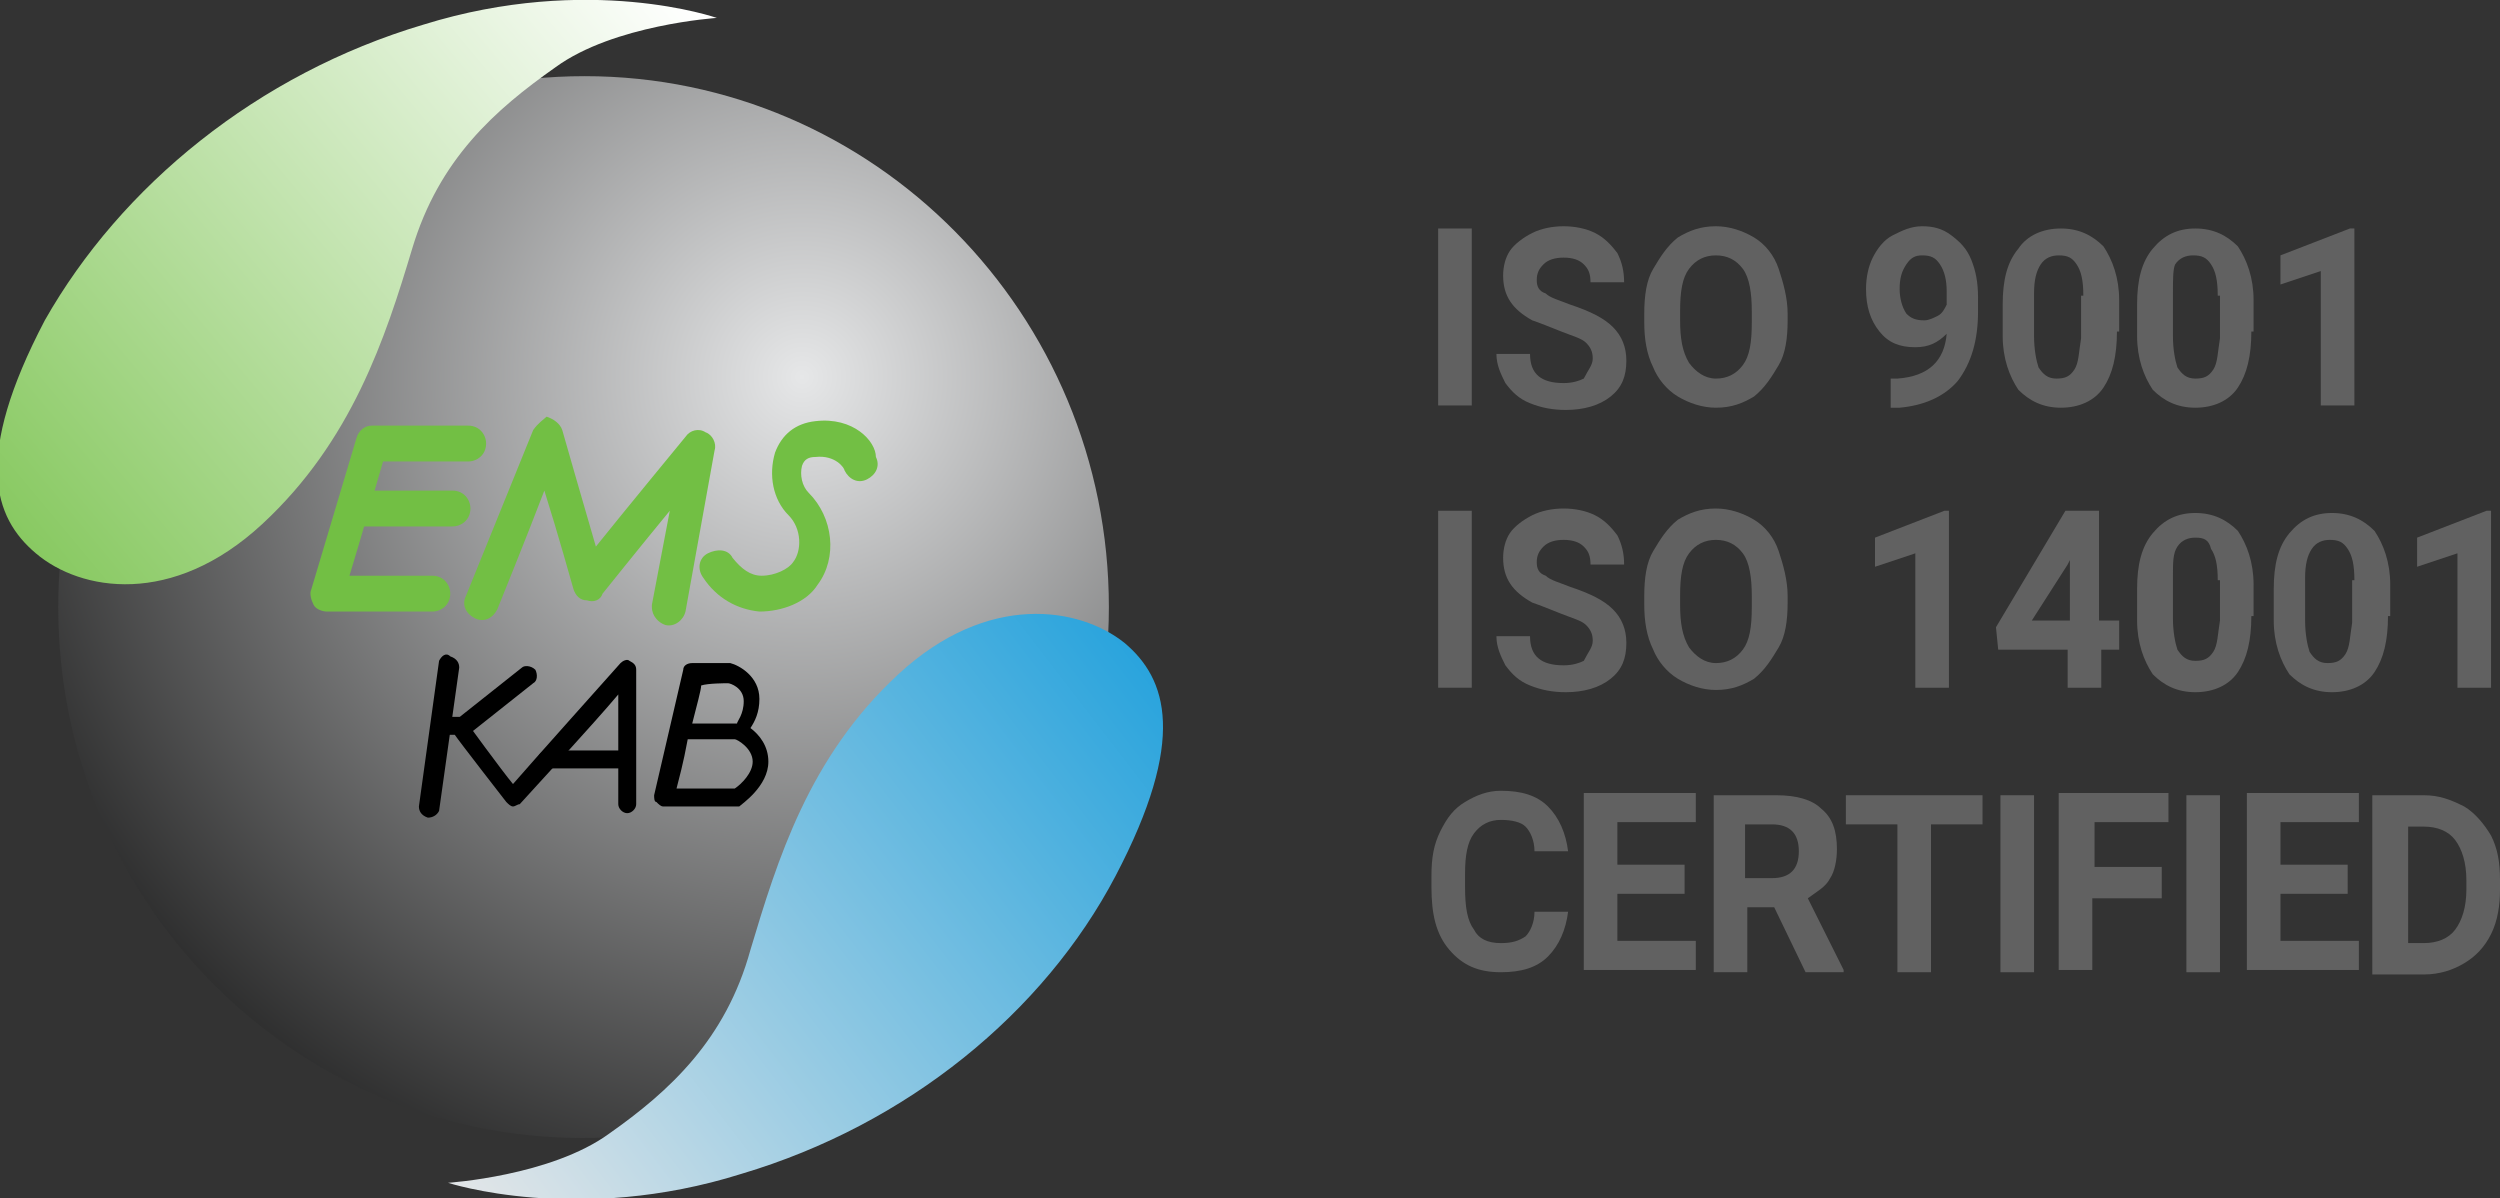 <?xml version="1.0" encoding="utf-8"?>
<!-- Generator: Adobe Illustrator 19.2.1, SVG Export Plug-In . SVG Version: 6.00 Build 0)  -->
<svg version="1.1" id="레이어_1" xmlns="http://www.w3.org/2000/svg" xmlns:xlink="http://www.w3.org/1999/xlink" x="0px"
	 y="0px" width="111.6px" height="53.5px" viewBox="0 0 111.6 53.5" enable-background="new 0 0 111.6 53.5" xml:space="preserve">
<rect x="0" y="0" width="111.6" height="53.5" fill="#333333" stroke="none"/>
<g>
	
		<radialGradient id="SVGID_1_" cx="-348.171" cy="521.506" r="20.999" gradientTransform="matrix(2.263 0 0 2.263 823.724 -1163.333)" gradientUnits="userSpaceOnUse">
		<stop  offset="0" style="stop-color:#E6E7E8"/>
		<stop  offset="1" style="stop-color:#000000"/>
	</radialGradient>
	<path fill="url(#SVGID_1_)" d="M49.5,27.1c0,13.1-10.5,23.7-23.5,23.7c-12.9,0-23.4-10.6-23.4-23.7C2.6,14,13.1,3.4,26.1,3.4
		C39,3.4,49.5,14,49.5,27.1L49.5,27.1z"/>
	
		<linearGradient id="SVGID_2_" gradientUnits="userSpaceOnUse" x1="-167.98" y1="437.901" x2="-147.956" y2="437.901" gradientTransform="matrix(-1.738 1.449 -1.449 -1.738 372.152 1003.198)">
		<stop  offset="0" style="stop-color:#FFFFFF"/>
		<stop  offset="1" style="stop-color:#72BF44"/>
	</linearGradient>
	<path fill="url(#SVGID_2_)" d="M32,0.8c0,0-4.6,0.3-7.2,2.2c-2.7,1.9-5.2,4.1-6.4,8.1c-1.2,4-2.7,8.6-6.7,12.3
		c-4,3.7-8.1,3-10.1,1.3c-1.9-1.6-2.8-4.3,0.4-10.4C5.4,8.3,11.5,3.3,18.9,1.1C26.3-1.2,32,0.8,32,0.8L32,0.8z"/>
	<path fill="#72BF44" d="M36.4,18.8c-0.9,0.1-1.5,0.6-1.8,1.4c-0.3,1-0.1,2.1,0.6,2.8c0.6,0.6,0.6,1.6,0.2,2.1
		c-0.2,0.3-0.8,0.6-1.4,0.6c-0.5,0-0.9-0.3-1.3-0.8c-0.2-0.4-0.7-0.4-1.1-0.2c-0.4,0.2-0.5,0.7-0.2,1.1c0.6,0.9,1.5,1.4,2.5,1.5
		c1,0,2.1-0.4,2.6-1.2c0.9-1.2,0.7-3-0.4-4.1c-0.3-0.3-0.4-0.8-0.3-1.2c0.1-0.3,0.3-0.4,0.6-0.4c0.9-0.1,1.3,0.5,1.3,0.6
		c0.2,0.4,0.6,0.6,1,0.4c0.4-0.2,0.6-0.6,0.4-1C39.1,19.7,38.1,18.6,36.4,18.8L36.4,18.8z"/>
	<path fill="#72BF44" d="M23.8,19.2l-3,7.4c-0.2,0.4,0,0.8,0.4,1c0.4,0.2,0.8,0,1-0.4c0,0,1.3-3.2,2.1-5.3c0.6,1.9,1.3,4.4,1.3,4.4
		c0.1,0.3,0.3,0.5,0.6,0.5c0.3,0.1,0.6,0,0.7-0.3c0,0,1.6-2,3-3.7c-0.4,2.1-0.8,4.2-0.8,4.2l0,0.1c0,0.4,0.3,0.7,0.6,0.8
		c0.4,0.1,0.8-0.2,0.9-0.6l1.3-7.2c0.1-0.3-0.1-0.7-0.4-0.8c-0.3-0.2-0.7-0.1-0.9,0.2c0,0-2.8,3.4-4,4.9c-0.5-1.7-1.5-5.2-1.5-5.2
		c-0.1-0.3-0.4-0.5-0.7-0.6C24.3,18.7,24,18.9,23.8,19.2L23.8,19.2z"/>
	<path fill="#72BF44" d="M16.6,19c-0.3,0-0.6,0.2-0.7,0.6l-2,6.7c-0.1,0.2,0,0.5,0.1,0.7c0.1,0.2,0.4,0.3,0.6,0.3h4.7
		c0.4,0,0.8-0.3,0.8-0.8c0-0.4-0.3-0.8-0.8-0.8c0,0-2.5,0-3.7,0c0.4-1.3,1.3-4.4,1.5-5.1c0.9,0,3.8,0,3.8,0c0.4,0,0.8-0.3,0.8-0.8
		c0-0.4-0.3-0.8-0.8-0.8H16.6L16.6,19z"/>
	<path fill="#72BF44" d="M16,21.9c-0.4,0-0.8,0.3-0.8,0.8c0,0.4,0.3,0.8,0.8,0.8h4.2c0.4,0,0.8-0.3,0.8-0.8c0-0.4-0.3-0.8-0.8-0.8
		H16L16,21.9z"/>
	<path d="M24.4,33.5c-0.2,0-0.4,0.2-0.4,0.4c0,0.2,0.2,0.4,0.4,0.4h3.3c0.2,0,0.4-0.2,0.4-0.4c0-0.2-0.2-0.4-0.4-0.4H24.4L24.4,33.5
		z"/>
	<path d="M19.6,29.5L18.7,36c0,0.2,0.1,0.4,0.4,0.5c0.2,0,0.4-0.1,0.5-0.3l0.9-6.4c0-0.2-0.1-0.4-0.4-0.5
		C19.9,29.1,19.7,29.3,19.6,29.5L19.6,29.5z"/>
	<path d="M23.3,29.8l-2.9,2.3c-0.2,0.1-0.2,0.4-0.1,0.6c0.1,0.2,0.4,0.2,0.6,0.1l2.9-2.3c0.2-0.1,0.2-0.4,0.1-0.6
		C23.7,29.7,23.4,29.7,23.3,29.8L23.3,29.8z"/>
	<path d="M27.7,29.6c0,0-4.2,4.7-4.8,5.4c-0.5-0.6-2.1-2.8-2.1-2.8c-0.1-0.1-0.2-0.2-0.3-0.2l-0.7,0c-0.2,0-0.4,0.2-0.4,0.4v0
		c0,0.2,0.2,0.4,0.4,0.4c0,0,0.3,0,0.5,0c0.2,0.3,2.3,3,2.3,3c0.1,0.1,0.2,0.2,0.3,0.2c0.1,0,0.2-0.1,0.3-0.1c0,0,3.4-3.7,4.4-4.9
		c0,1.5,0,4.9,0,4.9c0,0.2,0.2,0.4,0.4,0.4c0.2,0,0.4-0.2,0.4-0.4v-6c0-0.2-0.1-0.3-0.3-0.4C28,29.4,27.8,29.5,27.7,29.6L27.7,29.6z
		"/>
	<path d="M30.9,29.6c-0.2,0-0.4,0.1-0.4,0.3l-1.3,5.6c0,0.1,0,0.3,0.1,0.3c0.1,0.1,0.2,0.2,0.3,0.2h3.2L33,36c0.1-0.1,1.3-0.9,1.3-2
		c0-0.7-0.4-1.2-0.8-1.5c0.2-0.3,0.4-0.7,0.4-1.3c0-1-0.9-1.5-1.3-1.6l-0.1,0H30.9L30.9,29.6z M32.5,30.5c0.1,0,0.7,0.2,0.7,0.8
		c0,0.6-0.3,0.9-0.3,1c0,0-1.4,0-2,0c0.2-0.8,0.4-1.5,0.4-1.7C31.6,30.5,32.4,30.5,32.5,30.5L32.5,30.5z M32.8,33
		c0.1,0,0.8,0.4,0.8,1c0,0.5-0.5,1-0.8,1.2c-0.2,0-1.9,0-2.6,0c0.1-0.4,0.3-1.1,0.5-2.2C30.9,33,32.7,33,32.8,33L32.8,33z"/>
	
		<linearGradient id="SVGID_3_" gradientUnits="userSpaceOnUse" x1="-379.73" y1="460.871" x2="-358.54" y2="460.871" gradientTransform="matrix(1.793 -1.381 1.381 1.793 65.253 -1295.97)">
		<stop  offset="0" style="stop-color:#E6E7E8"/>
		<stop  offset="1" style="stop-color:#0095DA"/>
	</linearGradient>
	<path fill="url(#SVGID_3_)" d="M20,52.8c0,0,4.6-0.3,7.2-2.2c2.7-1.9,5.2-4.2,6.3-8.2c1.2-4,2.6-8.6,6.6-12.3c4-3.7,8.1-3,10.1-1.4
		c1.9,1.6,2.8,4.3-0.4,10.4c-3.2,6.1-9.3,11.1-16.7,13.3C25.8,54.7,20,52.8,20,52.8L20,52.8z"/>
</g>
<g>
	<path fill="#616161" d="M65.7,18.1h-1.5v-7.9h1.5V18.1z"/>
	<path fill="#616161" d="M71.1,16c0-0.3-0.1-0.5-0.3-0.7c-0.2-0.2-0.6-0.3-1.1-0.5c-0.5-0.2-1-0.4-1.3-0.5c-0.9-0.5-1.3-1.1-1.3-2
		c0-0.4,0.1-0.8,0.3-1.1s0.6-0.6,1-0.8c0.4-0.2,0.9-0.3,1.4-0.3c0.5,0,1,0.1,1.4,0.3c0.4,0.2,0.7,0.5,1,0.9c0.2,0.4,0.3,0.8,0.3,1.3
		h-1.5c0-0.4-0.1-0.6-0.3-0.8c-0.2-0.2-0.5-0.3-0.9-0.3c-0.4,0-0.7,0.1-0.9,0.3c-0.2,0.2-0.3,0.4-0.3,0.7c0,0.3,0.1,0.5,0.4,0.6
		c0.2,0.2,0.6,0.3,1.1,0.5c0.9,0.3,1.5,0.6,1.9,1c0.4,0.4,0.6,0.9,0.6,1.5c0,0.7-0.2,1.2-0.7,1.6c-0.5,0.4-1.2,0.6-2,0.6
		c-0.6,0-1.1-0.1-1.6-0.3c-0.5-0.2-0.8-0.5-1.1-0.9c-0.2-0.4-0.4-0.8-0.4-1.3h1.5c0,0.9,0.5,1.3,1.5,1.3c0.4,0,0.7-0.1,0.9-0.2
		C70.9,16.5,71.1,16.3,71.1,16z"/>
	<path fill="#616161" d="M79.8,14.3c0,0.8-0.1,1.5-0.4,2s-0.6,1-1.1,1.4c-0.5,0.3-1,0.5-1.7,0.5c-0.6,0-1.2-0.2-1.7-0.5
		s-0.9-0.8-1.1-1.3c-0.3-0.6-0.4-1.3-0.4-2V14c0-0.8,0.1-1.5,0.4-2s0.6-1,1.1-1.4c0.5-0.3,1-0.5,1.7-0.5c0.6,0,1.2,0.2,1.7,0.5
		c0.5,0.3,0.9,0.8,1.1,1.4s0.4,1.3,0.4,2V14.3z M78.2,13.9c0-0.8-0.1-1.5-0.4-1.9c-0.3-0.4-0.7-0.6-1.2-0.6c-0.5,0-0.9,0.2-1.2,0.6
		c-0.3,0.4-0.4,1-0.4,1.9v0.4c0,0.8,0.1,1.4,0.4,1.9c0.3,0.4,0.7,0.7,1.2,0.7c0.5,0,0.9-0.2,1.2-0.6c0.3-0.4,0.4-1,0.4-1.9V13.9z"/>
	<path fill="#616161" d="M86.9,14.9c-0.4,0.4-0.8,0.6-1.4,0.6c-0.7,0-1.2-0.2-1.6-0.7c-0.4-0.5-0.6-1.1-0.6-1.9c0-0.5,0.1-1,0.3-1.4
		c0.2-0.4,0.5-0.8,0.9-1c0.4-0.2,0.8-0.4,1.3-0.4c0.5,0,0.9,0.1,1.3,0.4c0.4,0.3,0.7,0.6,0.9,1.1s0.3,1,0.3,1.7v0.6
		c0,1.3-0.3,2.3-0.9,3.1c-0.6,0.7-1.5,1.1-2.6,1.2l-0.4,0v-1.3l0.3,0C86.1,16.8,86.8,16.1,86.9,14.9z M85.9,14.3
		c0.2,0,0.4-0.1,0.6-0.2c0.2-0.1,0.3-0.3,0.4-0.5V13c0-0.5-0.1-0.9-0.3-1.2c-0.2-0.3-0.4-0.4-0.8-0.4c-0.3,0-0.5,0.1-0.7,0.4
		c-0.2,0.3-0.3,0.6-0.3,1.1c0,0.4,0.1,0.8,0.3,1.1C85.3,14.2,85.5,14.3,85.9,14.3z"/>
	<path fill="#616161" d="M94.5,14.8c0,1.1-0.2,1.9-0.6,2.5s-1.1,0.9-1.9,0.9c-0.8,0-1.4-0.3-1.9-0.8c-0.4-0.6-0.7-1.4-0.7-2.4v-1.4
		c0-1.1,0.2-1.9,0.7-2.5c0.4-0.6,1.1-0.9,1.9-0.9c0.8,0,1.4,0.3,1.9,0.8c0.4,0.6,0.7,1.4,0.7,2.4V14.8z M93,13.2
		c0-0.7-0.1-1.1-0.3-1.4c-0.2-0.3-0.4-0.4-0.8-0.4c-0.3,0-0.6,0.1-0.8,0.4s-0.3,0.7-0.3,1.3V15c0,0.6,0.1,1.1,0.2,1.4
		c0.2,0.3,0.4,0.5,0.8,0.5c0.4,0,0.6-0.1,0.8-0.4c0.2-0.3,0.2-0.8,0.3-1.4V13.2z"/>
	<path fill="#616161" d="M100.5,14.8c0,1.1-0.2,1.9-0.6,2.5s-1.1,0.9-1.9,0.9c-0.8,0-1.4-0.3-1.9-0.8c-0.4-0.6-0.7-1.4-0.7-2.4v-1.4
		c0-1.1,0.2-1.9,0.7-2.5s1.1-0.9,1.9-0.9c0.8,0,1.4,0.3,1.9,0.8c0.4,0.6,0.7,1.4,0.7,2.4V14.8z M99,13.2c0-0.7-0.1-1.1-0.3-1.4
		c-0.2-0.3-0.4-0.4-0.8-0.4c-0.3,0-0.6,0.1-0.8,0.4C97,12,97,12.5,97,13.1V15c0,0.6,0.1,1.1,0.2,1.4c0.2,0.3,0.4,0.5,0.8,0.5
		c0.4,0,0.6-0.1,0.8-0.4c0.2-0.3,0.2-0.8,0.3-1.4V13.2z"/>
	<path fill="#616161" d="M105.1,18.1h-1.5v-6l-1.8,0.6v-1.3l3.1-1.2h0.2V18.1z"/>
	<path fill="#616161" d="M65.7,30.7h-1.5v-7.9h1.5V30.7z"/>
	<path fill="#616161" d="M71.1,28.6c0-0.3-0.1-0.5-0.3-0.7c-0.2-0.2-0.6-0.3-1.1-0.5c-0.5-0.2-1-0.4-1.3-0.5c-0.9-0.5-1.3-1.1-1.3-2
		c0-0.4,0.1-0.8,0.3-1.1c0.2-0.3,0.6-0.6,1-0.8c0.4-0.2,0.9-0.3,1.4-0.3c0.5,0,1,0.1,1.4,0.3c0.4,0.2,0.7,0.5,1,0.9
		c0.2,0.4,0.3,0.8,0.3,1.3h-1.5c0-0.4-0.1-0.6-0.3-0.8c-0.2-0.2-0.5-0.3-0.9-0.3c-0.4,0-0.7,0.1-0.9,0.3c-0.2,0.2-0.3,0.4-0.3,0.7
		c0,0.3,0.1,0.5,0.4,0.6c0.2,0.2,0.6,0.3,1.1,0.5c0.9,0.3,1.5,0.6,1.9,1c0.4,0.4,0.6,0.9,0.6,1.5c0,0.7-0.2,1.2-0.7,1.6
		c-0.5,0.4-1.2,0.6-2,0.6c-0.6,0-1.1-0.1-1.6-0.3c-0.5-0.2-0.8-0.5-1.1-0.9c-0.2-0.4-0.4-0.8-0.4-1.3h1.5c0,0.9,0.5,1.3,1.5,1.3
		c0.4,0,0.7-0.1,0.9-0.2C70.9,29.1,71.1,28.9,71.1,28.6z"/>
	<path fill="#616161" d="M79.8,26.9c0,0.8-0.1,1.5-0.4,2s-0.6,1-1.1,1.4c-0.5,0.3-1,0.5-1.7,0.5c-0.6,0-1.2-0.2-1.7-0.5
		s-0.9-0.8-1.1-1.3c-0.3-0.6-0.4-1.3-0.4-2v-0.4c0-0.8,0.1-1.5,0.4-2s0.6-1,1.1-1.4c0.5-0.3,1-0.5,1.7-0.5c0.6,0,1.2,0.2,1.7,0.5
		c0.5,0.3,0.9,0.8,1.1,1.4s0.4,1.3,0.4,2V26.9z M78.2,26.6c0-0.8-0.1-1.5-0.4-1.9c-0.3-0.4-0.7-0.6-1.2-0.6c-0.5,0-0.9,0.2-1.2,0.6
		c-0.3,0.4-0.4,1-0.4,1.9v0.4c0,0.8,0.1,1.4,0.4,1.9c0.3,0.4,0.7,0.7,1.2,0.7c0.5,0,0.9-0.2,1.2-0.6c0.3-0.4,0.4-1,0.4-1.9V26.6z"/>
	<path fill="#616161" d="M87,30.7h-1.5v-6l-1.8,0.6V24l3.1-1.2H87V30.7z"/>
	<path fill="#616161" d="M93.8,27.7h0.8V29h-0.8v1.7h-1.5V29h-3.1l-0.1-1l3.1-5.2h1.5V27.7z M90.7,27.7h1.7V25l-0.1,0.2L90.7,27.7z"
		/>
	<path fill="#616161" d="M100.5,27.5c0,1.1-0.2,1.9-0.6,2.5s-1.1,0.9-1.9,0.9c-0.8,0-1.4-0.3-1.9-0.8c-0.4-0.6-0.7-1.4-0.7-2.4v-1.4
		c0-1.1,0.2-1.9,0.7-2.5s1.1-0.9,1.9-0.9c0.8,0,1.4,0.3,1.9,0.8c0.4,0.6,0.7,1.4,0.7,2.4V27.5z M99,25.9c0-0.7-0.1-1.1-0.3-1.4
		C98.6,24.1,98.4,24,98,24c-0.3,0-0.6,0.1-0.8,0.4C97,24.7,97,25.1,97,25.7v1.9c0,0.6,0.1,1.1,0.2,1.4c0.2,0.3,0.4,0.5,0.8,0.5
		c0.4,0,0.6-0.1,0.8-0.4c0.2-0.3,0.2-0.8,0.3-1.4V25.9z"/>
	<path fill="#616161" d="M106.6,27.5c0,1.1-0.2,1.9-0.6,2.5s-1.1,0.9-1.9,0.9c-0.8,0-1.4-0.3-1.9-0.8c-0.4-0.6-0.7-1.4-0.7-2.4v-1.4
		c0-1.1,0.2-1.9,0.7-2.5s1.1-0.9,1.9-0.9s1.4,0.3,1.9,0.8c0.4,0.6,0.7,1.4,0.7,2.4V27.5z M105.1,25.9c0-0.7-0.1-1.1-0.3-1.4
		c-0.2-0.3-0.4-0.4-0.8-0.4c-0.3,0-0.6,0.1-0.8,0.4s-0.3,0.7-0.3,1.3v1.9c0,0.6,0.1,1.1,0.2,1.4c0.2,0.3,0.4,0.5,0.8,0.5
		c0.4,0,0.6-0.1,0.8-0.4c0.2-0.3,0.2-0.8,0.3-1.4V25.9z"/>
	<path fill="#616161" d="M111.2,30.7h-1.5v-6l-1.8,0.6V24l3.1-1.2h0.2V30.7z"/>
	<path fill="#616161" d="M70,40.7c-0.1,0.8-0.4,1.5-0.9,2c-0.5,0.5-1.2,0.7-2.1,0.7c-1,0-1.7-0.3-2.3-1c-0.6-0.7-0.8-1.6-0.8-2.8
		v-0.5c0-0.8,0.1-1.4,0.4-2c0.3-0.6,0.6-1,1.1-1.3c0.5-0.3,1-0.5,1.6-0.5c0.9,0,1.6,0.2,2.1,0.7c0.5,0.5,0.8,1.2,0.9,2h-1.5
		c0-0.5-0.2-0.9-0.4-1.1c-0.2-0.2-0.6-0.3-1.1-0.3c-0.5,0-0.9,0.2-1.2,0.6c-0.3,0.4-0.4,1-0.4,1.8v0.6c0,0.9,0.1,1.5,0.4,1.9
		c0.2,0.4,0.6,0.6,1.2,0.6c0.5,0,0.8-0.1,1.1-0.3c0.2-0.2,0.4-0.6,0.4-1.1H70z"/>
	<path fill="#616161" d="M75.2,39.9h-3v2.1h3.5v1.3h-5v-7.9h5v1.3h-3.5v1.9h3V39.9z"/>
	<path fill="#616161" d="M79.2,40.5h-1.2v2.9h-1.5v-7.9h2.8c0.9,0,1.6,0.2,2,0.6c0.5,0.4,0.7,1,0.7,1.8c0,0.5-0.1,1-0.3,1.3
		c-0.2,0.4-0.6,0.6-1,0.9l1.6,3.2v0.1h-1.7L79.2,40.5z M77.9,39.2h1.2c0.4,0,0.7-0.1,0.9-0.3c0.2-0.2,0.3-0.5,0.3-0.9
		c0-0.4-0.1-0.7-0.3-0.9c-0.2-0.2-0.5-0.3-0.9-0.3h-1.2V39.2z"/>
	<path fill="#616161" d="M88.5,36.8h-2.3v6.6h-1.5v-6.6h-2.3v-1.3h6.1V36.8z"/>
	<path fill="#616161" d="M90.8,43.4h-1.5v-7.9h1.5V43.4z"/>
	<path fill="#616161" d="M96.4,40.1h-3v3.2h-1.5v-7.9h4.9v1.3h-3.3v2h3V40.1z"/>
	<path fill="#616161" d="M99.1,43.4h-1.5v-7.9h1.5V43.4z"/>
	<path fill="#616161" d="M104.8,39.9h-3v2.1h3.5v1.3h-5v-7.9h5v1.3h-3.5v1.9h3V39.9z"/>
	<path fill="#616161" d="M105.9,43.4v-7.9h2.3c0.7,0,1.2,0.2,1.8,0.5c0.5,0.3,0.9,0.8,1.2,1.3c0.3,0.6,0.4,1.2,0.4,2v0.4
		c0,0.7-0.1,1.4-0.4,2c-0.3,0.6-0.7,1-1.2,1.3c-0.5,0.3-1.1,0.5-1.8,0.5H105.9z M107.5,36.8v5.3h0.7c0.6,0,1.1-0.2,1.4-0.6
		c0.3-0.4,0.5-1,0.5-1.8v-0.4c0-0.8-0.2-1.4-0.5-1.8c-0.3-0.4-0.8-0.6-1.4-0.6H107.5z"/>
</g>
</svg>
